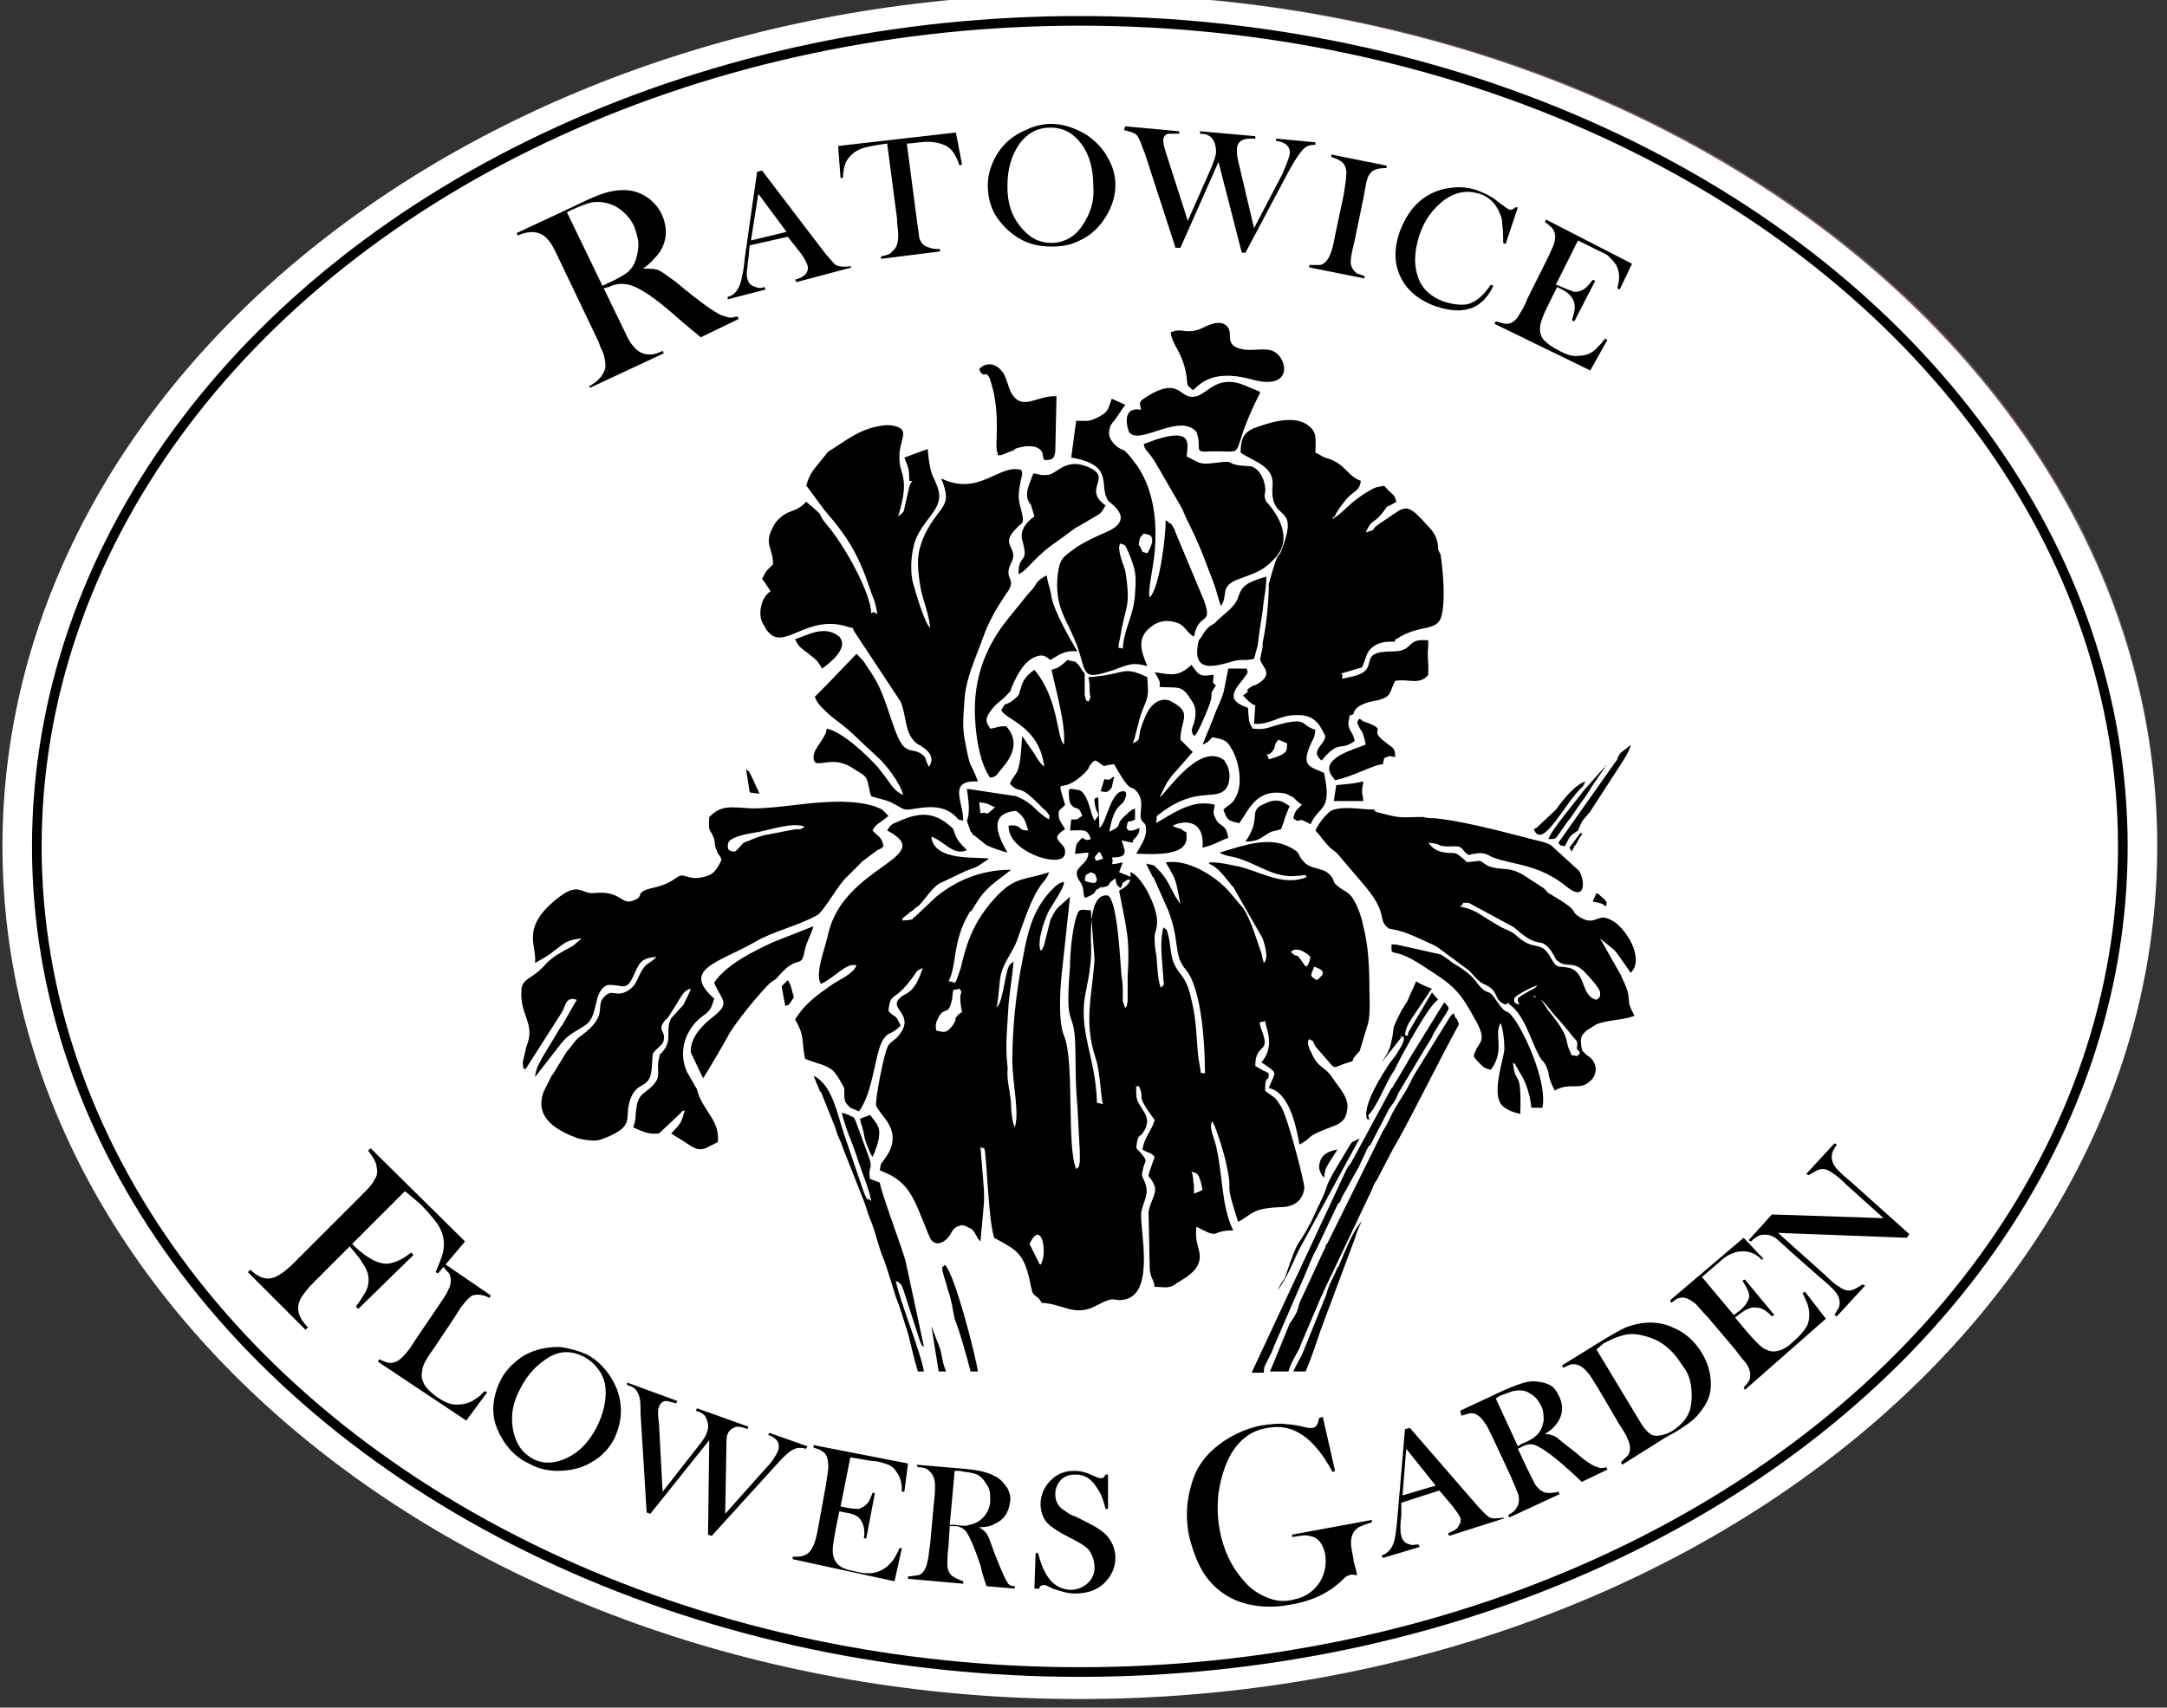 <svg xmlns="http://www.w3.org/2000/svg" xmlns:xlink="http://www.w3.org/1999/xlink" id="Warstwa_1" x="0px" y="0px" viewBox="0 0 176.6 139.2" style="enable-background:new 0 0 176.6 139.2;" xml:space="preserve"><rect x="0" y="0" width="176.6" height="139.2" fill="#333333" stroke="none"/> <style type="text/css"> .st0{fill-rule:evenodd;clip-rule:evenodd;fill:#765970;} .st1{fill-rule:evenodd;clip-rule:evenodd;fill:#FFFFFF;} .st2{fill:none;stroke:#000000;stroke-width:0.786;stroke-miterlimit:22.926;} .st3{fill-rule:evenodd;clip-rule:evenodd;} </style> <path class="st0" d="M88.4-0.5c48.3,0,87.4,31,87.4,69.2c0,38.2-39.1,69.2-87.4,69.2c-48.3,0-87.4-31-87.4-69.2 C1,30.5,40.1-0.5,88.4-0.5"></path> <path class="st1" d="M88-0.5c48.5,0,87.8,31.1,87.8,69.5s-39.3,69.5-87.8,69.5c-48.5,0-87.8-31.1-87.8-69.5S39.5-0.5,88-0.5"></path> <path d="M153.5,99.3l-3-2.7c-0.6-0.6-1-0.9-1.2-1c-0.4-0.3-0.8-0.4-1.2-0.2c-0.2,0.1-0.4,0.2-0.7,0.4l-0.2-0.1l2.3-2.5l0.2,0.1 c-0.2,0.3-0.4,0.6-0.4,0.8c-0.1,0.4,0.1,0.9,0.5,1.3c0.2,0.2,0.5,0.5,1,0.9l4.8,4.3l-0.2,0.3l-10.5-0.4l3.8,3.4c0.6,0.6,1,0.9,1.2,1 c0.4,0.3,0.8,0.4,1.2,0.2c0.2-0.1,0.4-0.2,0.7-0.4l0.2,0.1l-2.3,2.5l-0.2-0.1c0.2-0.4,0.4-0.6,0.4-0.8c0.1-0.4-0.1-0.9-0.5-1.3 c-0.2-0.2-0.5-0.5-1-0.9l-2.5-2.2c-0.5-0.5-0.9-0.8-1.1-1c-0.5-0.4-1-0.4-1.4-0.3c-0.2,0.1-0.4,0.2-0.7,0.5l-0.2-0.1l1.9-2.1 L153.5,99.3z M142.2,113.3l-0.1-0.2c0.3-0.3,0.5-0.6,0.5-0.7c0.1-0.4,0-0.9-0.4-1.4c-0.2-0.2-0.5-0.6-0.8-1l-2.2-2.6 c-0.5-0.5-0.8-0.9-1-1.1c-0.5-0.4-0.9-0.6-1.3-0.5c-0.2,0-0.4,0.2-0.7,0.4l-0.1-0.2l6-5.1l1.6,1.7l-0.1,0.1c-0.5-0.5-1-0.7-1.6-0.7 c-0.4,0-0.7,0.1-1.1,0.3c-0.2,0.1-0.5,0.3-0.8,0.6l-1.4,1.2l2.6,3.1l0.4-0.3c0.4-0.3,0.6-0.6,0.7-0.8c0.2-0.3,0.2-0.6,0-1 c-0.1-0.2-0.2-0.4-0.4-0.7l0.2-0.1l2.4,2.9l-0.2,0.1c-0.4-0.4-0.8-0.7-1.2-0.7c-0.4-0.1-0.9,0.1-1.4,0.5l-0.4,0.3l1,1.2 c0.7,0.8,1.2,1.3,1.5,1.4c0.4,0.2,0.7,0.2,1.1,0.1c0.3-0.1,0.7-0.3,1.1-0.7c0.6-0.5,1-1,1.2-1.4c0.2-0.5,0.2-1.1,0-1.7 c-0.1-0.2-0.2-0.5-0.4-0.9l0.2-0.1l1.7,2.2L142.2,113.3z M130.1,110l3.5,5.8c0.4,0.7,0.8,1.1,1.1,1.2c0.4,0.1,0.9,0,1.5-0.3 c0.8-0.5,1.3-1.1,1.5-1.7c0.2-0.7,0.2-1.4,0.1-2.1c-0.1-0.6-0.3-1.1-0.7-1.6c-0.8-1.3-1.8-2.1-3.1-2.4c-0.7-0.2-1.3-0.2-1.9,0 c-0.4,0.1-0.8,0.3-1.4,0.6L130.1,110z M132.2,119.4l-0.1-0.2c0.3-0.3,0.5-0.5,0.6-0.6c0.2-0.4,0.2-0.8-0.1-1.4 c-0.1-0.3-0.4-0.7-0.7-1.2l-1.7-2.9c-0.4-0.6-0.6-1-0.8-1.2c-0.4-0.5-0.8-0.7-1.2-0.7c-0.2,0-0.4,0.1-0.8,0.3l-0.1-0.2l3.4-2.1 c1-0.6,1.7-1,2.1-1.1c1.2-0.4,2.4-0.4,3.5,0.1c1,0.4,1.8,1.1,2.4,2.1c0.6,1,0.8,2,0.7,3c-0.1,0.8-0.5,1.4-1,2 c-0.4,0.5-1,0.9-1.8,1.4l-0.9,0.5L132.2,119.4z M123.7,117.9l0.3-0.2c0.5-0.2,0.9-0.4,1.1-0.6c0.4-0.3,0.6-0.7,0.7-1.3 c0-0.4,0-0.8-0.2-1.2c-0.2-0.4-0.5-0.8-0.9-1c-0.4-0.3-0.9-0.3-1.4-0.2c-0.3,0.1-0.6,0.2-1.1,0.4l-0.3,0.2L123.7,117.9z M119,115 l3.2-1.5c1.3-0.6,2.2-0.9,2.7-0.9c0.5,0,1,0.1,1.4,0.3c0.4,0.2,0.6,0.6,0.8,1c0.3,0.7,0.3,1.4-0.2,2.1c-0.2,0.3-0.5,0.6-1,0.9 c0.4,0,0.7,0.1,1,0.3c0.1,0.1,0.6,0.5,1.5,1.2c0.8,0.7,1.4,1.1,1.8,1.2c0.2,0.1,0.4,0.1,0.7,0l0.1,0.2l-2.1,1 c-0.2-0.2-0.6-0.6-1.3-1.2c-1.1-1-2-1.6-2.5-1.8c-0.3-0.1-0.6-0.1-1,0.1l-0.4,0.2l0.7,1.5c0.4,0.8,0.6,1.2,0.7,1.4 c0.3,0.4,0.6,0.7,1.1,0.7c0.2,0,0.4,0,0.8-0.1l0.1,0.2l-4.1,1.9l-0.1-0.2c0.4-0.2,0.6-0.4,0.7-0.6c0.2-0.3,0.3-0.8,0-1.4 c-0.1-0.3-0.3-0.7-0.5-1.2l-1.4-3c-0.3-0.6-0.5-1.1-0.7-1.3c-0.3-0.5-0.7-0.8-1.1-0.8c-0.2,0-0.4,0.1-0.8,0.2L119,115z M117,121.1 l-2.4-3l-0.3,3.8L117,121.1z M122.5,123.8l-4.4,1.4l-0.1-0.2c0.4-0.2,0.7-0.3,0.8-0.5c0.2-0.3,0.3-0.5,0.2-0.8 c-0.1-0.2-0.3-0.5-0.6-0.9l-1.1-1.3l-3.1,1l0,1c-0.1,0.8-0.1,1.4,0,1.7c0.1,0.4,0.3,0.6,0.7,0.7c0.2,0.1,0.4,0,0.7,0l0.1,0.2l-3,0.9 l-0.1-0.2c0.5-0.2,0.8-0.5,1-1.1c0.1-0.3,0.2-1,0.3-2.2l0.6-7l0.4-0.1l5.2,6c0.6,0.7,1.1,1.2,1.3,1.3c0.2,0.1,0.6,0.1,1.2,0 L122.5,123.8z M107.8,115.5l1,4.4l-0.2,0.1c-1.5-2.8-3.2-4-5.3-3.6c-1.3,0.2-2.2,0.9-2.9,2c-0.6,1-0.9,2.1-1.1,3.3 c-0.1,1-0.1,2,0.1,3c0.3,1.7,1,3.1,2,4.2c0.5,0.6,1.1,1,1.8,1.3c0.7,0.3,1.4,0.4,2.2,0.2c1-0.2,1.7-0.7,2.2-1.5 c0.4-0.7,0.5-1.4,0.4-2.2c-0.2-0.9-0.6-1.4-1.3-1.5c-0.3-0.1-0.8,0-1.4,0.1l0-0.2l6.5-1.2l0,0.2c-0.6,0.2-1,0.3-1.2,0.5 c-0.3,0.2-0.5,0.6-0.5,1.2c0,0.3,0.1,0.7,0.2,1.3c0,0.3,0.2,0.7,0.3,1.3c-0.3,0-0.5-0.1-0.6,0c-0.1,0-0.3,0.1-0.5,0.3 c-1.1,1.1-2.5,1.8-4.3,2.1c-1.5,0.3-2.9,0.2-4.1-0.2c-1.2-0.4-2.2-1.2-2.9-2.2c-0.6-0.9-1-2-1.3-3.2c-0.3-1.5-0.2-2.9,0.2-4.2 c0.4-1.5,1.3-2.6,2.6-3.5c0.9-0.6,2-1.1,3.1-1.3c0.7-0.1,1.4-0.2,2.1-0.1c0.3,0,0.9,0.1,1.7,0.3c0.2,0,0.3,0,0.4,0 c0.3-0.1,0.4-0.3,0.5-0.8L107.8,115.5z M84.3,129.5l0.1-2.9l0.2,0c0.5,2,1.3,2.9,2.6,3c0.6,0,1.1-0.2,1.5-0.6 c0.3-0.3,0.5-0.7,0.5-1.2c0-0.6-0.2-1.1-0.5-1.5c-0.3-0.3-0.8-0.6-1.6-1c-0.8-0.4-1.4-0.8-1.7-1.1c-0.4-0.4-0.6-1-0.6-1.6 c0-0.7,0.3-1.4,0.8-1.9c0.6-0.6,1.2-0.8,2-0.8c0.4,0,0.9,0.1,1.5,0.4c0.4,0.2,0.6,0.2,0.7,0.2c0.1,0,0.2-0.1,0.3-0.3l0.2,0l0,2.8 l-0.2,0c-0.2-0.8-0.4-1.3-0.7-1.7c-0.4-0.7-1-1.1-1.7-1.1c-0.5,0-0.9,0.1-1.2,0.4c-0.3,0.3-0.5,0.7-0.5,1.2c0,0.5,0.2,1,0.7,1.3 c0.3,0.2,0.5,0.4,0.9,0.5l1,0.5c0.8,0.4,1.4,0.8,1.7,1.2c0.4,0.5,0.6,1.1,0.6,1.7c0,0.6-0.2,1.2-0.6,1.7c-0.6,0.8-1.5,1.2-2.7,1.2 c-0.6,0-1.2-0.2-1.8-0.4c-0.4-0.2-0.6-0.3-0.7-0.3c-0.2,0-0.4,0.1-0.4,0.3L84.3,129.5z M77.4,124.3l0.4,0c0.6,0.1,1,0.1,1.2,0 c0.5-0.1,0.9-0.3,1.3-0.8c0.2-0.3,0.4-0.7,0.4-1.2c0-0.5,0-0.9-0.3-1.3c-0.3-0.5-0.6-0.8-1.1-0.9c-0.3-0.1-0.7-0.1-1.1-0.2l-0.4,0 L77.4,124.3z M74.7,119.4l3.5,0.3c1.4,0.1,2.3,0.3,2.8,0.6c0.5,0.2,0.8,0.6,1.1,1c0.2,0.4,0.3,0.8,0.2,1.2c-0.1,0.8-0.5,1.4-1.2,1.7 c-0.3,0.2-0.8,0.3-1.3,0.3c0.3,0.2,0.6,0.4,0.7,0.7c0.1,0.1,0.3,0.8,0.7,1.8c0.4,1,0.7,1.7,0.9,2c0.1,0.2,0.3,0.3,0.6,0.3l0,0.2 l-2.3-0.2c-0.1-0.3-0.3-0.8-0.5-1.7c-0.5-1.5-0.9-2.4-1.2-2.8c-0.2-0.2-0.5-0.4-0.9-0.4l-0.4,0l-0.1,1.6c-0.1,0.8-0.1,1.4-0.1,1.5 c0,0.5,0.2,0.9,0.6,1.1c0.2,0.1,0.4,0.2,0.7,0.3l0,0.2l-4.5-0.4l0-0.2c0.4,0,0.7-0.1,0.9-0.1c0.4-0.2,0.6-0.6,0.7-1.2 c0.1-0.3,0.1-0.8,0.2-1.3l0.3-3.3c0.1-0.7,0.1-1.2,0.1-1.5c0-0.6-0.2-1-0.6-1.3c-0.1-0.1-0.4-0.2-0.8-0.2L74.7,119.4z M64.6,127.1 l0-0.2c0.4,0,0.7,0,0.9-0.1c0.4-0.1,0.7-0.5,0.9-1.1c0.1-0.3,0.2-0.7,0.3-1.3l0.6-3.3c0.1-0.7,0.2-1.2,0.2-1.5 c0-0.6-0.1-1.1-0.5-1.3c-0.1-0.1-0.4-0.2-0.7-0.3l0-0.2l7.7,1.5l-0.3,2.3l-0.2,0c0-0.7-0.1-1.2-0.5-1.7c-0.2-0.3-0.5-0.5-0.9-0.6 c-0.3-0.1-0.6-0.2-1-0.2l-1.8-0.3l-0.8,4l0.5,0.1c0.5,0.1,0.8,0.1,1,0.1c0.3-0.1,0.6-0.3,0.8-0.6c0.1-0.2,0.2-0.4,0.3-0.7l0.2,0 l-0.7,3.7l-0.2,0c0.1-0.6,0-1.1-0.2-1.4c-0.2-0.4-0.6-0.6-1.3-0.7l-0.5-0.1l-0.3,1.5c-0.2,1-0.3,1.7-0.2,2.1 c0.1,0.4,0.3,0.7,0.6,0.9c0.3,0.2,0.7,0.3,1.2,0.4c0.8,0.2,1.4,0.2,1.9,0c0.5-0.2,0.9-0.5,1.3-1.1c0.1-0.2,0.3-0.5,0.4-0.8l0.2,0 l-0.6,2.7L64.6,127.1z M51.1,112.7l4.1,1.5l-0.1,0.2c-0.4-0.1-0.7-0.2-0.8-0.2c-0.3,0-0.5,0.2-0.6,0.5c-0.1,0.2-0.1,0.6,0,1.3 l0.3,5.6l2.9-3.7c0.4-0.5,0.6-0.8,0.7-1.1c0.2-0.5,0.1-0.9-0.1-1.3c-0.1-0.2-0.4-0.4-0.8-0.5l0.1-0.2l4.2,1.5l-0.1,0.2 c-0.4-0.2-0.8-0.2-0.9-0.2c-0.3,0.1-0.6,0.3-0.7,0.6c-0.1,0.2-0.1,0.5-0.1,0.9l-0.1,5.6l3.3-3.7c0.5-0.5,0.8-1,1-1.4 c0.2-0.6,0-1-0.7-1.3c0,0,0,0-0.1,0l0.1-0.2l3.1,1.1l-0.1,0.2c-0.4-0.1-0.7-0.1-0.9,0c-0.4,0.1-1,0.7-1.8,1.6l-5,5.5l-0.3-0.1 l0.1-7.7l-4.8,6l-0.3-0.1l-0.5-8.1c0-0.2,0-0.4,0-0.5c0-0.6-0.1-1-0.3-1.3c-0.1-0.2-0.4-0.4-0.8-0.5L51.1,112.7z M47.6,110.6 c-1-0.5-1.9-0.5-2.8,0c-1,0.6-1.8,1.4-2.4,2.6c-0.6,1.1-0.8,2.2-0.6,3.3c0.2,1.1,0.7,1.9,1.6,2.4c0.9,0.5,1.9,0.4,2.9-0.1 c1-0.5,1.7-1.3,2.3-2.4c0.6-1.2,0.9-2.4,0.7-3.6C49.1,111.9,48.5,111.1,47.6,110.6z M47.8,110.4c0.8,0.4,1.5,1.1,2,1.9 c0.5,0.8,0.8,1.7,0.8,2.7c0,0.8-0.2,1.5-0.5,2.2c-0.4,0.8-1,1.5-1.9,2c-0.8,0.5-1.8,0.7-2.8,0.7c-0.8,0-1.6-0.2-2.3-0.6 c-0.9-0.4-1.6-1.1-2.1-1.9c-0.5-0.8-0.8-1.6-0.8-2.5c0-0.8,0.2-1.6,0.6-2.4c0.4-0.8,1.1-1.5,1.9-2c0.9-0.5,1.8-0.7,2.9-0.7 C46.4,109.9,47.1,110.1,47.8,110.4z M30.8,111l0.1-0.2c0.4,0.2,0.7,0.3,0.9,0.3c0.4,0,0.8-0.2,1.2-0.7c0.2-0.2,0.5-0.6,0.8-1.1 l1.9-2.8c0.4-0.6,0.7-1,0.8-1.3c0.3-0.5,0.3-1,0.1-1.4c-0.1-0.1-0.3-0.3-0.5-0.6l0.1-0.2l3.8,2.6l-0.1,0.2c-0.6-0.3-1-0.3-1.4-0.2 c-0.2,0.1-0.5,0.4-0.8,0.8c-0.1,0.1-0.3,0.4-0.6,0.9l-1.8,2.7c-0.6,0.8-0.9,1.4-0.9,1.8c-0.1,0.4,0,0.7,0.2,1.1 c0.2,0.3,0.5,0.6,0.9,0.9c0.7,0.5,1.2,0.7,1.7,0.7c0.5,0,1.1-0.1,1.6-0.5c0.2-0.1,0.4-0.3,0.7-0.6l0.2,0.1l-1.7,2.3L30.8,111z M28.5,101.6l-2.9,2.9c-0.5,0.5-0.8,0.9-1,1.2c-0.5,0.8-0.4,1.6,0.5,2.5l-0.2,0.2l-4.7-4.7l0.2-0.2c0.6,0.6,1.2,0.8,1.7,0.7 c0.5-0.1,1.1-0.5,1.9-1.3l5.4-5.4c0.5-0.5,0.9-0.9,1.1-1.3c0.2-0.3,0.3-0.6,0.2-1c0-0.4-0.3-0.9-0.7-1.4l0.2-0.2l7.7,7.6l-2.2,2.6 l-0.2-0.1c0.3-0.7,0.5-1.2,0.6-1.6c0.2-0.9,0-1.7-0.5-2.4c-0.3-0.4-0.7-0.9-1.4-1.6L33,97.1l-4.3,4.3l0.3,0.3c1,0.9,1.9,1.4,2.7,1.3 c0.6-0.1,1.2-0.4,1.8-0.9l0.2,0.2l-4.5,4.4l-0.2-0.2c0.4-0.5,0.6-0.9,0.8-1.2c0.4-0.8,0.3-1.6-0.3-2.4 C29.3,102.5,28.9,102.1,28.5,101.6z"></path> <path d="M49.1,23.3l0.4-0.2c0.7-0.3,1.2-0.6,1.5-0.8c0.6-0.4,0.9-1.1,1-2c0.1-0.6-0.1-1.2-0.3-1.8c-0.3-0.7-0.8-1.2-1.4-1.6 c-0.7-0.4-1.4-0.5-2.1-0.4c-0.4,0.1-0.9,0.3-1.6,0.6l-0.4,0.2L49.1,23.3z M49.2,23.5l1.6,3.3c0.3,0.6,0.5,1.1,0.8,1.4 c0.4,0.5,0.8,0.7,1.4,0.7c0.3,0,0.6-0.1,1-0.3l0.1,0.2l-6,2.8L48,31.5c0.7-0.4,1.1-0.8,1.3-1.4c0.1-0.3,0-0.8-0.1-1.2 c-0.1-0.3-0.3-0.6-0.4-1l-3.3-6.9c-0.3-0.6-0.5-1.1-0.8-1.4c-0.5-0.7-1.4-0.9-2.5-0.4l-0.1-0.2l4.5-2.1c1-0.5,1.7-0.8,2.2-1 c1.3-0.5,2.4-0.5,3.2-0.2c0.8,0.3,1.5,0.9,1.9,1.7c0.5,1.1,0.5,2.1-0.1,3.1c-0.3,0.4-0.7,0.9-1.4,1.4c0.5,0,0.9,0,1.2,0.1 c0.3,0.1,0.8,0.5,1.5,1c1.9,1.6,3.2,2.5,3.7,2.7c0.3,0.1,0.6,0.2,0.8,0.2c0.1,0,0.3-0.1,0.5-0.1l0.1,0.2l-3.1,1.5 c-0.3-0.3-1-0.8-2-1.7c-1.7-1.5-3-2.4-3.9-2.6c-0.5-0.1-1-0.1-1.6,0.2L49.2,23.5z"></path> <path d="M64.1,18.9l-2.3-3.1l-0.6,3.8L64.1,18.9z M69.4,21.8L64.9,23l-0.1-0.2c0.4-0.1,0.7-0.3,0.8-0.4c0.2-0.2,0.3-0.5,0.2-0.8 c-0.1-0.2-0.2-0.5-0.5-0.9l-1.1-1.4L61.1,20L61,21c-0.1,0.8-0.2,1.4-0.1,1.7c0.1,0.4,0.3,0.6,0.7,0.7c0.2,0.1,0.4,0.1,0.7,0l0.1,0.2 l-3.1,0.8l0-0.2c0.5-0.1,0.8-0.5,1-1c0.1-0.3,0.3-1,0.4-2.2l1-7l0.4-0.1l4.8,6.3c0.6,0.8,1,1.2,1.2,1.4c0.2,0.1,0.6,0.2,1.2,0.1 L69.4,21.8z"></path> <path d="M77.9,10.8l0.5,2.6l-0.2,0.1c-0.3-0.9-0.7-1.5-1.3-1.7c-0.5-0.2-1.1-0.3-1.9-0.2c-0.2,0-0.6,0.1-1.1,0.1l0.8,6.1 c0.1,0.8,0.2,1.3,0.2,1.5c0.1,0.5,0.4,0.8,0.9,0.9c0.2,0.1,0.5,0.1,0.8,0.1l0,0.2l-4.8,0.6l0-0.2c0.5-0.1,0.8-0.2,0.9-0.4 c0.4-0.3,0.5-0.7,0.5-1.4c0-0.3-0.1-0.8-0.1-1.3l-0.8-6.1c-0.7,0.1-1.3,0.2-1.7,0.3c-0.9,0.2-1.4,0.7-1.7,1.3 c-0.1,0.3-0.2,0.7-0.2,1.2l-0.2,0l-0.2-2.6L77.9,10.8z"></path> <path d="M85.6,10.4c-1.1,0-1.9,0.5-2.5,1.3c-0.7,1-1,2.1-1,3.5c0,1.3,0.3,2.3,1,3.2c0.7,0.9,1.5,1.4,2.6,1.4c1,0,1.9-0.5,2.5-1.4 c0.6-0.9,1-1.9,0.9-3.2c0-1.4-0.3-2.6-1-3.5C87.5,10.9,86.7,10.4,85.6,10.4 M85.7,10.1c0.9,0,1.8,0.3,2.7,0.8c0.8,0.5,1.5,1.2,1.9,2 c0.4,0.7,0.6,1.4,0.6,2.2c0,0.9-0.3,1.8-0.8,2.6c-0.5,0.8-1.2,1.5-2.1,1.9c-0.8,0.4-1.5,0.5-2.3,0.5c-1,0-1.9-0.2-2.7-0.7 c-0.8-0.5-1.4-1.1-1.9-1.9c-0.4-0.7-0.6-1.5-0.6-2.4c0-0.9,0.3-1.8,0.8-2.6c0.5-0.8,1.3-1.5,2.3-1.9C84.2,10.3,84.9,10.1,85.7,10.1z "></path> <path d="M91.7,10.3l4.4,0.4l0,0.2c-0.4,0-0.7,0-0.9,0c-0.3,0.1-0.4,0.3-0.4,0.6c0,0.2,0.1,0.6,0.3,1.2l1.7,5.3l1.9-4.3 c0.2-0.5,0.4-1,0.4-1.3c0-0.5-0.1-0.9-0.4-1.2c-0.2-0.2-0.5-0.3-0.9-0.3l0-0.2l4.5,0.4l0,0.2c-0.5,0-0.8,0-1,0.1 c-0.3,0.1-0.5,0.4-0.5,0.8c0,0.2,0,0.5,0.1,0.9l1.3,5.5l2.3-4.4c0.3-0.7,0.5-1.2,0.6-1.6c0.1-0.6-0.3-1-1-1.1c0,0,0,0-0.1,0l0-0.2 l3.2,0.3l0,0.2c-0.4,0-0.7,0.1-0.8,0.2c-0.3,0.2-0.8,0.9-1.4,2l-3.5,6.6l-0.3,0l-1.9-7.4l-3.1,7l-0.4,0l-2.5-7.7 c-0.1-0.2-0.1-0.3-0.2-0.5c-0.2-0.6-0.4-1-0.6-1.1c-0.2-0.1-0.5-0.2-0.9-0.3L91.7,10.3z"></path> <path d="M111.2,22.5l0,0.2l-4.5-0.9l0-0.2c0.4,0,0.7,0,0.9,0c0.4-0.1,0.7-0.5,0.9-1.1c0.1-0.3,0.2-0.7,0.3-1.3l0.7-3.3 c0.1-0.7,0.2-1.2,0.2-1.5c0.1-0.6-0.1-1.1-0.5-1.3c-0.1-0.1-0.4-0.2-0.7-0.3l0-0.2l4.5,0.9l0,0.2c-0.6,0-1.1,0.1-1.3,0.4 c-0.2,0.2-0.3,0.5-0.4,1c0,0.1-0.1,0.5-0.2,1.1l-0.7,3.4c-0.2,0.8-0.3,1.3-0.3,1.5c-0.1,0.5,0.1,0.9,0.5,1.2 C110.6,22.3,110.9,22.4,111.2,22.5"></path> <path d="M123.7,16.9l-1,3l-0.2-0.1c0-0.2,0-0.3,0-0.4c0-0.7-0.1-1.2-0.1-1.5c-0.3-1.1-0.9-1.8-1.8-2.1c-1-0.3-1.9-0.2-2.9,0.5 c-0.9,0.7-1.6,1.6-2,2.8c-0.4,1.2-0.5,2.3-0.2,3.3c0.3,1.1,1.1,1.8,2.2,2.2c0.7,0.2,1.3,0.3,1.9,0.2c0.7-0.2,1.3-0.7,1.9-1.6 l0.2,0.1c-0.9,1.9-2.4,2.4-4.6,1.7c-1.5-0.5-2.5-1.4-3-2.5c-0.5-1.1-0.5-2.3,0-3.7c0.4-1,0.9-1.8,1.6-2.4c0.7-0.6,1.6-1,2.6-1.1 c0.8-0.1,1.6,0,2.3,0.3c0.5,0.2,0.9,0.4,1.3,0.7c0.1,0.1,0.4,0.3,0.8,0.6c0.1,0.1,0.2,0.1,0.3,0.2c0.1,0,0.3,0,0.5-0.2L123.7,16.9z"></path> <path d="M121.8,26.4l0.1-0.2c0.4,0.1,0.7,0.2,0.9,0.2c0.4,0,0.8-0.3,1.1-0.9c0.2-0.3,0.4-0.7,0.6-1.2l1.5-3c0.3-0.6,0.5-1.1,0.6-1.3 c0.2-0.6,0.2-1-0.1-1.4c-0.1-0.1-0.3-0.3-0.6-0.5l0.1-0.2l7,3.6l-1,2.1l-0.2-0.1c0.2-0.7,0.2-1.2,0-1.7c-0.1-0.3-0.4-0.6-0.7-0.9 c-0.2-0.2-0.5-0.3-0.9-0.5l-1.6-0.8l-1.8,3.6l0.5,0.2c0.4,0.2,0.8,0.3,1,0.4c0.3,0,0.7-0.1,1-0.4c0.1-0.1,0.3-0.3,0.5-0.6l0.2,0.1 l-1.7,3.3l-0.2-0.1c0.2-0.6,0.3-1,0.2-1.4c-0.1-0.4-0.4-0.8-1-1.1l-0.4-0.2l-0.7,1.4c-0.5,1-0.7,1.6-0.7,2c0,0.4,0.1,0.7,0.4,1 c0.2,0.2,0.6,0.5,1,0.7c0.7,0.4,1.3,0.6,1.8,0.5c0.5,0,1.1-0.2,1.5-0.7c0.2-0.2,0.4-0.4,0.6-0.7l0.2,0.1l-1.4,2.5L121.8,26.4z"></path> <ellipse class="st2" cx="88" cy="69" rx="85" ry="67.3"></ellipse> <path class="st3" d="M103.5,111.8h1.5c0.2-0.7,0.6-1.3,0.9-1.9c0.1-0.2,0.1-0.3,0.2-0.5l1.4-3.3c0.1-0.3,0.3-0.6,0.4-0.9l3.8-8 c0.2-0.4,0.2-0.6,0.5-1l1.3-2.5c1.1-1.8,4-7.7,5.4-10.2c-0.3-0.9-0.2-0.1-0.4-0.9c-0.3,0.2-0.1,0-0.4,0.4l-2.9,4.7 c-0.9,1.9-1.2,1.9-2,3.6c-0.3,0.6-0.2,0.4-0.5,0.9l-4.5,9.1c0,0,0,0.1-0.1,0.1c-0.1,0.2-0.1,0.4-0.2,0.5l-1.9,4.1 c-0.2,0.4-0.2,0.8-0.4,1.1c-0.2,0.4-0.3,0.5-0.5,0.8L103.5,111.8z"></path> <path class="st3" d="M74.8,111.8h0.5c-0.3-1.7-1.9-5.5-2.3-7.4c0.4,0.3,0.4,0,0.8,1.3l1.2,3.7c0.3,0.6,0,0.1,0.3,0.4l-1.5-7 c-0.4-1.4-2-5.6-2.1-6.4l-0.8-0.3c-0.2-1.1,0.3-0.7-0.1-1.8l-1.1-3c-0.4-0.6,0.1,0-0.5-0.4l-0.6-0.2c0.3,1.3,0.8,2.3,1.2,3.5 c0.5,1.6,1,2.6,1.2,3.7c-0.5-0.4-0.2,0.2-0.6-0.7l-1.6-4.7c-0.6-1.8-1-4.1-2.5-4.8l0.5,1.2c0,0,0,0.1,0.1,0.1l1.2,3 c0.2,0.8,0.4,0.9,0.6,1.6l1.7,4.3c0.2,0.5,0.4,1.3,0.6,1.7c0.4,1,0.6,2.1,1,3c0.2,0.5,0.4,1.2,0.5,1.5l0.5,1.6c0.4,1,0.7,2.1,1,3 C74.2,109.5,74.5,110.8,74.8,111.8"></path> <path class="st3" d="M111.4,92.4l-1.3,2.4c-0.4,0.5-0.1,0.1-0.4,0.6l-7.7,16.5h1c0-0.2,0-0.4,0.1-0.6l0.5-1c0.1-0.2,0.1-0.2,0.2-0.5 l2.6-6c0.3-0.7,0.5-1.3,0.9-2l1.7-3.6c0,0,0-0.1,0.1-0.1c0,0,0-0.1,0.1-0.1c0.1-0.3,0.3-0.7,0.5-1l0.7-1.3c0.1-0.1,0.2-0.4,0.3-0.5 l0.7-1.5c0.3-0.6,0.1-0.1,0.3-0.4l1.5-2.9c0.2-0.3,0.4-0.5,0.6-0.9c0.2-0.5,0.1-0.3,0.4-0.8l2.1-3.5c0.2-0.3,0.4-0.6,0.5-0.9 c1.4-2.4,1.5-1.9,0.9-2.6l-2.9,4.7c0,0-0.1,0.2-0.1,0.2l-1.2,2c0,0,0,0.1-0.1,0.1L111.4,92.4z"></path> <path class="st3" d="M105.4,111.8h1c0.5-1.2,0.8-2.1,1.2-3.3l2.8-7.5c0.2-0.6,0.3-0.9,0.6-1.5l-0.3,0.4c-0.6,0.8-1.2,2.4-1.6,3.3 c0,0,0,0.1-0.1,0.1c-0.1,0.3-0.2,0.5-0.3,0.7c-0.2,0.4-0.5,1-0.6,1.5l-1.9,4.7C106,110.7,105.6,111.3,105.4,111.8"></path> <path class="st3" d="M112.6,86.6l1.5-1.9c0.5-0.5-0.5,0,0.4-0.2c0-0.8,0.5-1.4,0.9-2l1.2-1.8c0,0,0.1-0.1,0.1-0.1 c-0.3-0.1-1-0.4-1.3-0.6c-0.2,0.5-0.5,1.1-0.7,1.6l-0.5,0.8c-1,2-0.4,0.9-0.9,2.9c-0.1,0.3-0.1,0.2-0.2,0.5L112.6,86.6 C112.6,86.5,112.6,86.5,112.6,86.6"></path> <path class="st3" d="M114.4,84.4c0.1,0.6-0.3,1-0.7,1.7l-0.4,0.5c-0.6,0.9-2.3,3.5-1.9,4.6l0.2,0.1l-0.1-0.4 c0.7-0.6,1.5-2.8,2.1-3.6c0.4-0.6-0.1,0.2,0.1-0.2l0.1-0.2c0.4-0.8,2.7-5.1,3.4-5.4l-0.5-0.6l-1.9,3.2 C114.6,84.6,115,84.4,114.4,84.4"></path> <path class="st3" d="M79.1,111.8h0.6c-0.2-1.3-1.9-8-2.7-8.7c-0.3,0.4-0.2-0.1-0.2,0.5l0.5,1.7c0.3,0.9,0.3,1.3,0.5,2.2 C78.3,108.8,78.7,110.3,79.1,111.8"></path> <path class="st3" d="M104.1,105.2c0.7-0.9,1.2-2.1,1.7-3.2l5-9.2l-0.6,0.3c0,0-0.1,0.1-0.1,0.1l-1.2,2c-1,1.7-0.6,1.3-1.2,2.6 c-0.1,0.1-0.1,0.3-0.2,0.4l-0.6,1.3c-1.4,2.7-0.9,0.9-2.2,4.7C104.4,104.6,104.3,104.8,104.1,105.2"></path> <path class="st3" d="M131.8,61.9l-4.8,6.8c0.3,0.4,0.1,0.1,0.5,0.3c0.5-0.8,0.2-0.7,1.1-1.3c0.4-1,0.4-0.8,0.8-1.3 c0,0,0-0.1,0.1-0.1l2.4-3.7c0.3-0.5,0.9-1.3,1-1.9C132.3,61.3,132,61.2,131.8,61.9"></path> <path class="st3" d="M125,67.6c0.7,1.8,2.6-2.3,4-3.5l0.2-0.4c-0.9,0.3-1.9,1.6-2.4,2.3l-1.6,1.5C125.1,67.5,125,67.6,125,67.6"></path> <path class="st3" d="M70.1,91.2c0.1,0.7,0.1,0.3,0.2,0.8c0.1,0.3,0.1,0.5,0.2,0.9c0.2,0.6,0.4,1.1,0.6,1.4c0.2-0.4,0.2-0.4,0.3-0.8 c0.4-1.4,0.4-1.5-0.5-2.6L70.1,91.2z"></path> <path class="st3" d="M129.1,64.4c-0.5,0.7-2.8,3.4-2.9,4c0.7,0,0.5,0,0.9-0.5l0.7-1c0,0,0.1-0.1,0.1-0.1l0.9-1.3 c0.2-0.3,0.3-0.4,0.5-0.7c0.2-0.3,0.3-0.5,0.5-0.8l1.1-1.6c0,0-0.1,0-0.1,0.1c0,0.1-0.1,0.1-0.1,0.1L129.1,64.4z"></path> <path class="st3" d="M63.7,80.4c0.1,0.6,0.2,1.1,0.3,1.6l0.3-0.1l0.4-0.6c-0.2-0.6-0.2-1-0.5-1.4C64,80.1,64,80.1,63.7,80.4"></path> <path class="st3" d="M107.9,96l0.1-0.6c0.1-0.3,0.2-0.4,0.3-0.6l0.7-1.1c-0.5,0.1-1.5,0.3-1.5,1.5C107.6,95.7,107.8,95.9,107.9,96"></path> <path class="st3" d="M76.5,111.8h0.6c-0.3-0.7-0.3-1.2-0.5-1.9l-0.7-1.8L76.5,111.8z"></path> <path class="st3" d="M61.1,64.6l0.8,0.1l-0.6-1.3c-0.4-0.8-0.2-0.4-0.5-0.7L61.1,64.6z"></path> <path class="st3" d="M128.1,69.4c0.1-0.2,0.1-0.2,0.2-0.4c0,0,0-0.1,0.1-0.1c0.7-1.4,0.7-0.8,0.4-1l-0.9,1.2 C128,69.3,128,69.3,128.1,69.4"></path> <path class="st3" d="M69.3,90.3l0.7,0.3c1.2-1.6,1.3-4.9,2-5.9c0.3-0.4,0.4-0.4,0.6-0.5c0.4-0.2,0.6-0.4,0.8-0.6 c-0.5-1.1-0.4-0.5-1-1.2c0.2-1.7,0.4-0.5,2.1-2.9c0.3-0.4,0.1-0.3,0.7-0.6c-0.7,2.2-1.4,2-1.8,2.4c-1.1,0.9,1.1,1.3,0,2.9 c-0.4,0.6-0.7,0.6-1,1c-0.4,0.7-1.1,4.6-1,4.9c0.2,0.8,2.5,2.1,0.6,4.5c-0.3,0.4-0.2,0.3-0.3,0.8c0.3,0.1,0.4,0.2,0.7,0.3 c1.2,0.6,1.8,1.4,2.4,2.8l0.9,2.2c0.4,1.1,1.3,0.6,1.7,0c0.2-0.3,0.3-0.7,0.9-0.8c0.6-0.1-0.5,0,0.3,0l0.6,0.3 c0.4,0.4,0.3,0.6,0.7,1c0.4-4.5,0.4-2.7,0-7.7c0.4,0.3,0.3-0.5,0.5,1.8c0.1,1.5,0.3,4.7,0.6,5.5c0.1,0.4-0.1,0,0.2,0.2 c1.6,0.9,2.3,1.1,2.8,3.8c0.2,0.8,0.1,0.6,0.6,1c0,0,0.1,0.1,0.1,0.1l0.2,0.3c1.8,0.1,2.7,1.2,4.5,0.2c1.7-0.9,1.2-0.2,2.4-0.5 c2.3-0.7,1.1-5.6,1.2-7c0.1-0.8,0.6-1.4,0.4-2.2c-0.2-0.9-0.5-0.5-0.2-1.6c0.1-0.5,0.5-0.4-0.6-1.5c0.1-1.2,0.3-0.9,0.5-1.2 c1.1-1.5-0.5-2-0.5-3.2c0-1.5-0.1-0.3,0.2-0.7c0.6,1.3-0.4,0.5,1.3,2.8c-0.3,1-0.8,1.3-1,2.4c0.6,0.4,0.5,0.1,1,0.6 c-0.8,2.3-0.5,1.1,0,2.4c0.2,0.6-0.4,1.3-0.5,2.1l0.1,4.7c0.1,0.8,0.3,0.7,0.4,1.4c0.8,0,1.2,0.2,1.8-0.3c1-0.6,2.2-1.3,1.8-2.7 c-0.1-0.5-0.3-0.8-0.2-1.9c2.1,1.1,1,0.3,3,0.3c-1-2.1-0.8-4.3-1.4-6.9c-0.2-0.8-0.6-1.5-0.3-2c0.4,0.7,1.1,3.1,1.2,3.8 c0.5,2.3-0.3,0.7,0.9,4.4c1.2-0.6,1-1.1,3.5-1.2c1,0,1.8-0.5,1.9-1.6c0-0.4-1.3-5.6-1.9-6.6c-0.2-0.3-0.3-0.5-0.5-0.7l-0.7-0.5 c0,0-0.1-0.1-0.1-0.1c0-1.5,0.3-0.5,0.3-1.4c-0.4-0.2-0.1-0.1-0.4-0.2l-0.7-0.4c0-1.9,1.2-1,0.6-2.7c-0.5-1.3-0.1-0.7,0.2-1 c0,0.5,0.9,2-0.3,3.4c1.5,1,1.1,0.7,0.6,2.1c1.6,0.3,2.2,2.9,2.5,4.6c1.3-0.7,0.2-0.5,2.5-1.4c0.9-0.3,1.3-0.6,1.4-1.5 c0.1-0.7-0.3-1.3-0.9-2.1c-0.3-0.4-0.5-0.8-0.9-1.1c-0.6-0.5-0.7-0.5-1.1-1.3c0-0.1-0.2-0.4-0.2-0.4c0,0-0.1-0.4-0.1-0.4 c0-0.4,0-0.2,0.1-0.4c0.6,0.4,0.1-0.1,0.5,0.6l1.3,1.5c0,0,0.1,0.1,0.1,0.1l0.2,0.1c2.6-1,0.6,0.1,2-1.3l0.7-2.3 c0.2-0.9,0.1-2.1,0.1-2.8c0-1.8-0.1-3.6-0.5-5.1c-0.1-0.6-0.4-1.5-0.7-2c-0.4-0.8-0.8-0.8-1.3-1.2c-0.5-0.4-0.3-0.3-0.5-0.7 c-0.6-1-1.6-0.6-2.3-1.3c-0.7-0.7-0.1-0.7-1.3-1.3c-1.7-0.8-3.6-0.1-5.6,0.5c0.4,0.3,1.1,0.3,1.6,0.5c1.6,0.5,2.9,1.6,4.7,1.4 c1.3-0.1,0.5-0.1,0.8,0.1c-2,0.8-3.8-0.5-5.7-0.9c-0.6-0.1-1.3-0.3-2-0.3c-0.5,0,0-0.1-0.3,0.1c0.8,0.3,1.3,1.1,1.9,1.8 c0,0,0.1,0.1,0.1,0.1l2.4,4.2c0.2,0.6,0.5,1.6,0.1,2c-0.1-0.3-0.2-0.8-0.2-0.8c-0.4-1.1-0.8-2.6-1.5-3.7c0,0-0.1-0.1-0.1-0.1 l-1.1-1.3c-1.1-1.2-3.3-2.6-5.1-2.3c0.9,1.5,0.8,1.4,1.2,3.4l-0.4-0.6c-0.5-0.9-0.7-1.5-1.4-2.2c-0.5-0.5-0.2-0.3-1-0.5l0.5,1 c0,0,0,0.1,0.1,0.1l1.2,2.7c1,2.6,0.4,3.6,1.4,4.8c1.4,1.6,1.6,6.6,1.6,8.5c-0.5-0.1-0.3,0.1-0.4-0.5c-0.4-1.9-0.1-3.2-0.8-5.9 c-0.4-1.6-0.9-1.6-1.3-2.5c-0.3-0.6-0.3-1.6-0.5-2.4c-0.2-0.6,0-0.3-0.4-0.6c-0.3,1.3-0.1,2.5,0,4c0,0.7,0.2,0.6-0.2,0.9 c-0.3-0.6-0.3-2.6-0.4-2.8c-0.3-2,0.1-1.5,0.1-2.6c0-1.2-1.3-3.8-2.2-4c0.2,0.8-0.3,1.2-0.9,1.5c0.6,3.1,0.9,3.9,0.7,7 c0,0.4,0,0.8,0,1.3c0,0.2,0,0.6,0,0.7c-0.1,0.7-0.1,0.3-0.2,0.6l-0.2-0.6c0-0.1,0-0.6,0-0.7c0-0.4,0-0.9-0.1-1.3 c-0.1-1-0.3-6.1-1.1-6.6c-1.4-0.2-1.4,2.4-1.4,3.6c0.1,1.6-0.1,2.7-0.4,4.2c-0.7,3.2,0.8,5.3,0.9,9.1L89.9,90 c-0.2-0.3-0.2-2.5-0.6-3.7c-1-3-0.3-5.1-0.1-8.1l-0.3-4c-0.7,0-0.9-0.2-1.1,0.3c-0.4,1-0.6,3.2-0.6,4.3c-0.4,5,0.2,3.4,0.4,5.8 c0.1,1.9,0,3.4,0.2,5.5l0.2,3.8c0,0,0,0.7,0,0.8c-0.1,0.6-0.1,0.4-0.3,0.6c-0.8-1.9-0.1-8.8-1-10.9c-0.5-1.2-0.3-4.2-0.1-5.7 l0.6-5.6l-1,0.9c-0.3,0.4-0.1,0.1-0.4,0.6c0,0.1-0.2,0.3-0.2,0.4l-0.5,2c-0.2,0.5-0.1,0.3-0.3,0.5c-0.3-0.8,0.3-2.4,0.6-3.1 c0.3-0.6,1.4-2.1,1.3-2.5c-0.6,0-1.6,1.3-1.9,1.8c-0.9,1.4-1.2,3.1-1.5,4.7c-0.5,2.5-0.8,5.5-0.8,8c0,1.9,0.6,4.3,0.2,5.5 c-0.2-0.4-0.3-1.3-0.3-1.7c0-0.9-0.3-1.8-0.3-2.7c0-0.9,0.1,0.4,0-0.6c-0.2-1.7,0-3.3,0.1-5.1c0.1-1.1,0.3-2.2,0.4-3.4 c-0.3,0.2-0.2,0.1-0.4,0.4c-0.3,0.6-0.5,3.1-1,3.3c0.2-0.5,0.2-2.1,0.4-2.8c0.3-1,1-1.8,1.3-2.7l0.5-1.4c1.3-3.6,1.7-3,2.1-4.1 c-2.1,0.7-2.8,0.3-4.5,2.2c-1.6,1.8-2.2,3.4-2.7,5.6C77.7,80.6,78,80,77.3,80c0.7-1.3,0.3-3.3,1.7-5.6c0,0,0-0.1,0.1-0.1 c0,0,0.1-0.1,0.1-0.1l0.5-0.8c0.8-1.2,1.6-1.6,2.7-2.5c-2.5,0-4.5,0.9-6.1,2.2l-1.7,1.6c-0.5,0.3,0.1,0.2-0.6,0.3 c-0.9,0.1-0.2,0-0.5-0.1l0.5-0.4c0,0,0.1,0,0.1-0.1c0.3-0.2,0.2-0.1,0.4-0.3l0.4-0.3c0.5-0.5,1.1-1.5,1.7-1.8l2.1-1 c0.5-0.2,0.6-0.2,1-0.4l0.9-0.6c-0.8-0.2-4.5,0.3-4.7-1.8c1.1,0.4,1.8,1.6,2.9,1.1c-0.6-0.6-0.9-0.9-1.1-1.7l-0.2-0.2 c-1.1-1-2.2-1.3-3.9-0.6c-1,0.4-1,0.4-1.3,0.9c4.2,2.2-3.5,2.8-4.8,8.4c-0.2,1-1,3-0.7,3.9l0.1,0.2c1-0.4,2.1-1.8,2.9-1.5 c-0.3,0.7-1.3,1.1-1.9,1.5c-1.3,0.9-2.3,1.6-3.1,2.9c0.8,1.4,0.5,1.6,0.8,3.2c0.9,0.4,1.9,0.5,2.4,1.1c0.4,0.5,0.4,0.6,0.8,1.3 C68.8,89.8,68.8,89.8,69.3,90.3 M106.4,78.8c-1-1.5-0.5-0.5-1.2-1.2c0.5-0.5,1.3,0.1,1.6,0.4c-0.1,0.3,0,0.1-0.1,0.4 C106.5,78.9,106.6,78.6,106.4,78.8z M107.3,79.9c-0.6-0.4-0.5-0.3-0.2-1.1C108,79.1,108,79.4,107.3,79.9z M76.3,84 c-0.1-0.5,0-0.7,0.2-1.1c0.5-0.9,0.8,0,1.1-1.5c0.1-1,0-0.6,0.6-0.8c0.4,0.6-0.2-0.1,0.2,1.9c-0.3,0.2,0,0-0.3,0.2 c-0.5,0.6,0,0.1-0.4,0.8C77.2,84.2,77,84.2,76.3,84z M97.1,95.5c0.3,0.2,0.6-0.2,0.9,1.5c-0.2,0.1-0.4,0.2-0.7,0.3c0,0,0-0.2,0-0.1 c0,0,0-0.1,0-0.1l0-0.5C97.2,96.3,97.3,96,97.1,95.5z M83.9,101.4c1-2.1,1.5,0.8,0.9,1.7c-0.2-0.2,0,0.1-0.2-0.3L83.9,101.4z"></path> <path class="st3" d="M65.7,39.6c0,0,0.1,0.1,0.1,0.1l1.4,1.9c2,2.3,2.8,3.7,3.8,6.7c0,0,0.3,0.8,0.3,0.8c0.4,1.7,0.1,0.5-0.3,0.9 c0-1.6-2.2-5.6-3.6-7.2c-1-1.2,0.1-0.4-1.7-1.9c-0.9,1-1.5,0.5-2.5,1.7C62.1,44.4,63,44.5,63,46c-0.5,0.5-0.5,0.4-0.9,1.2 c0.1,0.1,0.2,0.2,0.3,0.4l0.4,0.6c-0.8,0.5-1,1.8-0.7,2.5l0.4,0.7c0,0,0.1,0.1,0.1,0.1c1.3,1.6,3.2-1.5,6.5-0.4 c0.7,0.2,0.2-0.1,0.6,0.5l3.7,5.6c0.5,1.2,0.3,2.6,1.3,3.4c0.1,0.1,1.8,0.8,1,1.9c-0.4-0.7-0.1-0.7-0.7-1.1 c-0.5-0.3-0.8-0.1-1.3-0.5c-0.8-0.7-1.3-3.6-2.3-5.4c-0.3-0.5-0.4-0.7-0.7-1.1c-0.3-0.5-0.4-0.6-0.9-1.1l-2.5,2.6 c-0.4,0.4-0.6,0.6-0.9,0.9c0.2,0.5,0.4,0.7,0.7,1c1.1,1.1,1.4,1,3,2.6l1.4,1.3c0.7,0.6,1.9,2.2,2.1,3.1c-0.9-0.4-1-1-2.1-2.3 c-0.9-1-2.8-2.8-4.1-3.1c-0.2,0.3,0.2,0-0.6,1.2c-0.2,0.3-0.5,0.7-0.5,1.1c0,1.2,1.3-0.2,3,0.8c1.4,0.9,1.3,0.6,1.6,2.1l0.1,0.3 c0.5,0.2,1.3,0.3,1.8,0.6c1,0.5,0.7,0.6,1.9,0.4c1.3-0.2,2.5-0.2,3.4,0.9l0.4,0.1c0-1.6-1.3-3.3,1.2-3.2c-0.7-1.8-0.6-0.9-1-3 c-0.3-1.3-0.2-2.2-0.1-3.6c0.1-1.8,0.9-3.4,1.5-5.1c0.5-1.4,1.1-2.4,1.9-3.6c1-1.3-0.3-1.1,0.4-2.5c0.7-1.3-1-1.4,0.4-2.8 c0.4-0.5,0.7-0.3,0.5-1.2c-0.3-1.2-0.4-1.3-0.1-2.8c0,0,0.1-0.4,0.1-0.4c0-0.2,0-0.3-0.1-0.4c-1.8-0.5-3.4,2.2-6.5,0.7 c1,2.4-0.1,2.1-1.3,4.5c-0.7,1.5-0.7,2.4-0.4,4.3c0.2,1.2,0.7,2.1,0.8,3.4c-0.5-0.5-1.2-3-1.4-3.7c-0.3-1.2-0.1-3,0.4-3.9 c0.8-1.6,2.2-2.3,1.6-3.9c-0.4-1.1-0.6-0.9-0.8-3.1l-1.9,0.7c0.3,0.8,0.4,0.8,0.4,1.9c0.5,0.1,0.2-0.2,0,0.5L73.8,41 c-0.2,0.8,0,0.6-0.6,1.1c0.3-1.1,0.7-2.3,0.3-3.6c-0.8-2.4,1.1-3.4-0.7-3.8c-0.5-0.1-1,0-1.5,0.1c-1.2,0.3-2.1,0.9-3,1.5 c-1.2,0.8-0.6,0.3-1.2,1C66.4,38.2,66,38.5,65.7,39.6"></path> <path class="st3" d="M57.8,66.6c-0.1,1.4,0.1,0.9,0.4,1.8c0.1,0.4,0,0.5,0.2,0.9c0.2,0.6,0.2,0.2,0.4,0.8c-0.4,0.8-0.6,1.2-1.5,1.4 c-1.3,0.3-1.5-0.4-2.1,0c-0.7,0.5-1.2,0.7-2.1,0.9c-1.6,0.4-0.3,0.7-1.8,1.1c-0.8,0-0.9-0.9-2.9-0.7c-1,0.1-1.2-0.9-2.8,0.3 c-3.3,2.5-1.8,4-2,5.4c0.7-0.4,1.1-0.6,1.7-1.1c0.7-0.5,0.9-0.8,2.1-0.9l-0.7,0.6c-2.5,1.3-1.9,1.4-3.1,2.3c-0.5,0.4-1,0.5-1.1,1.2 c-0.2,2.2,1.2,2.8,0.4,4.7l-0.3,1.3c0.1,1,0,0.2,0.2,0.6l3-4.7c0.3-0.5,0.3-1.3,1.2-1l-1.2,2.1c0,0-0.1,0.1-0.1,0.1l-1.5,2.5 c-0.3,0.6-0.5,0.8-0.6,1.6l2.1-2.7c0,0,0-0.1,0.1-0.1c0.5-0.7,1.3-1,2-1.5c1-0.8,0.5-2.7,1.7-3.2c1.2-0.1,1.5,0.6,2.1-0.7 c0.5-1.1,0.6-1.5,1.9-1.6c-0.7,0.7-0.8,0.4-1.3,1.3c-0.3,0.6-0.4,1.1-1.1,1.5c-0.9,0.5-1.2-0.2-1.8,0.4c-0.9,0.8,0.4,1.5-1.9,3.2 c-0.5,0.3-0.8,0.9-1.2,1.3l-1.1,1.8c0,0,0,0.1-0.1,0.1L44.3,89c-0.8,2.2,1.2,3.2,2.8,3.8c0.1,0,0.4,0.1,0.5,0.1 c1.2,0.2,1.3,0,2.1-0.3c2.2-1,1-1.6,1.8-3.3c0.5-0.9,0.9-0.7,1.3-1.2c0.4-0.5,0.3-1.4,0.4-2.2c0.3-0.5,0.9-0.7,0.9-1.2 c0.1-0.7-0.5-0.7,0-1.4c0.2-0.3,0.2-0.1,0.5-0.6l0.5-0.8c0.4-0.6,0.6-1.2,1.2-1.3c-0.1,0.3-0.4,0.9-0.6,1.3L54.7,83 c-0.5,0.9,0.1,1.7-0.6,2.6c-0.5,0.7-0.2-0.1-0.4,0.7c-0.3,1.2,0.5,1.5-1.1,2.7c-0.7,0.5-0.7,1-0.8,1.9c0,0.4-0.1,0.7-0.2,1 c0.7,0.3,1.2,0.6,2.1,0.5l1.7-1.6c0.4-0.4-0.2,0,0.4-0.3c-0.3,1.2-0.4,1.1-1.1,1.9l0.8,0.5c0.7,0.4,1.2,1,2,0.7l1-0.5 c0.2-1.8-1.3-2.6-1.7-4.3l-0.8-1.4c-0.8-1.7-0.1-3.6,1.3-4.6c0.6-0.4,0.7-0.7,0.9-1.4c-2.7-2.4,0.3-2.9,3.3-4.6 c1.5-0.9,3.5-1.3,5.1-2.2c0.5-0.3,1.5-2.1,2.2-2.9c0,0,0.1-0.1,0.1-0.1l1.2-1.2c0,0,0.1-0.1,0.1-0.1c0,0,0.1-0.1,0.1-0.1l1.2-0.9 c0.2-0.1,0.3-0.1,0.5-0.3c-0.1-0.7-0.4-0.8-0.7-1.1l-0.2-0.2c0.3-0.6,0.8-0.7,1.3-1.2l-0.5-0.5c-1.3-0.7-3.4-0.7-4.8-0.6 c-1.9,0.1-3.9,0.5-5.8,0.5C59.5,65.8,58.8,65.6,57.8,66.6 M59.4,69.3c0,0-0.2-0.3,0-0.7c0.2-0.2,0.4-0.3,0.7-0.4 c0.5-0.2,1.3-0.3,1.8-0.4c1-0.2,2.8-0.8,3.7-0.4c-0.1,0-0.1,0.1-0.4,0.2c-0.1,0-0.3,0-0.4,0l-2.6,0.5c-0.7,0.2-0.8,0.3-1.6,0.6 C60,69.3,60,69.6,59.4,69.3z"></path> <path class="st3" d="M102.9,52.4c0,0.3,0,0.5-0.1,0.8l-0.1,0.5c0,0.6,1.3,1.2-0.3,2.1c0,0-0.2,0.1-0.3,0.1c-1,0.6,0.1,0.2-0.8,0.8 l0.5,0.5c0.3,0.2,0.2,0.2,0.5,0.3l-0.1,1.5c1.3,0.1,2.1-0.7,3.3-0.7c1.5-0.1,2,0.6,2.5,1.7c0,0.7-1.3,1.2-0.3,2 c1.5-1.8,1.5-0.7,2.7-1.6c-0.1-0.7-0.6-0.9-0.5-1.6c0.2-0.9,0-0.3,0.4-0.6c0.1-0.7,1.2-1,1.9-1.1c1.3-0.3,1-0.7,1.5-1.6 c1.1-0.2,2,0.4,2.7-0.5l0-0.3c0-0.2,0-0.2,0-0.5c-0.1-1.4,0-0.9,0-2c-1.9-0.2-1.1,0.9-2.9,0.9c-3.1,0-0.9,1.4-3.1,2 c-1.7,0.4-0.7,0.2-1.1-0.2l1.7-0.5c0.3-0.6,0.3-1.2,0.8-1.6c0.6-0.5,1.2-0.5,1.9-0.5c0-0.4-0.1-0.1,0.1-0.2c1.9-1.3,3.4-0.5,3.7-2 c0.3-1.3,0.1-3.5-0.1-4.9l-0.2-0.4c0-1-0.4-1.5-1-2.1c-1.6-1.8-1.7-1.4-3.2-0.4c-1.9,1.2-0.4,0.7-1.7,1.1c0.5-1.1,0.6-0.7,1.2-1.4 c1-1.2,0-0.3,1.3-1.1c-0.2-0.7-0.2-0.4-1-1.3c-0.6,0.1-0.7,0.1-1.2,0.4c-1.6,0.9-2.1,1.8-3,2.3c0-0.1,0.1-0.2,0.1-0.2 c0.1,0.2-0.1-0.1,1.1-1.5c0.7-0.7,1-0.6,1.1-1.4c-1.1-0.4-1.2-1.3-2.6-1.8c-0.7-0.2-0.6-0.3-1.1-0.5c0-1.1,0.2-1.7-0.7-2.3 c-1.2-0.8-3.2-0.1-4.3,0.3c-0.7,0.3-1.1,0.7-1.1,2c1.2,0.8,2.8,1.1,2.6,2.8c-0.2,2.9,2.1,1.3,0.9,4.7c-0.6,1.8-0.2-0.4-1.2,3.2 C103.4,49.1,103.2,51,102.9,52.4"></path> <path class="st3" d="M113.2,75.7c1.2,0.2,1.8,0.5,2.9,1c0.6,0.3,0.8,0.3,1.3,0.7l2.3,1.7c0.5,0.5,0.5,0.6,1,1 c0.2,0.1,0.4,0.2,0.6,0.3c0.9,0.6,0.4,1.1,1.4,1.5c0.4-0.3,0.1-0.2,0.8,0c0-0.1-0.1-0.3-0.1-0.3l0-0.2c0.1-0.3,1.6-1,1.9-1.1 l-0.6,0.7c0,0.1-0.1,0.1-0.1,0.2c0.3,0.2,0.1,0,0.5,0c0.8,0.3,1.1,1.1,2,2l0.6,0.7c0.9,1.2,0.9,0.8,0.8,1.6l0.5,0.5 c-0.3-1.4-0.2-1.5,0.3-2l0.8-0.5c1-0.4,2.1-0.3,3.1-0.7l-0.2-0.4c-0.3-0.6-0.2-0.6-0.3-1.3c-0.1-0.6-0.4-1.1-0.6-1.6l-1.7-3l1.1,0.9 c0,0,0.1,0.1,0.2,0.2l1.2,1.7c1.2-1.2-0.5-3.8-1.6-4.3c-1.1-0.6-1.2,0.4-2.3-0.1c-0.4-0.2,0.1,0.1-0.2-0.1c-1.1-0.7,0.3-0.3-2.6-2 c0,0-0.1,0-0.1-0.1c0,0-0.1-0.1-0.1-0.1c0,0-0.1-0.1-0.1-0.1c0,0-0.1-0.1-0.1-0.1l-1.7-1.1c-1.2-0.7-1.7-0.3-2.8-0.7 c-0.6-0.3-0.5-0.5-1-0.4c-1.1,0.1-0.5,0.2-1.3-0.4c-0.5-0.4-0.5-0.2-1.2-0.3c-0.7-0.1-1-0.3-1.4-0.8c1.3,0.1,0.5,0.3,1.8,0.3 c1.2-0.1,0.8,0.3,1.5,0.7c1.4-0.4,1.6,0.1,2,0.2c1.5,0.6,3.7,0.5,6,2.4c1.5,1.2,1.5-0.4,1-1.3l-2.3-2.1c-0.5-0.3-1.3-0.4-1.6-0.5 c-2.3-0.6-5.7-1.5-7.9-1.7c-0.3,0-0.6,0-0.9-0.1c-0.1,0-0.5,0-0.5,0c-0.6,0-1.2,0.1-2.1-0.1l-1.2-0.3c-0.5-0.3-0.2,0-0.1-0.2 c-1.1,0-2.4-0.3-3.4,0c-0.5,0.1-1.3,1.2-1.5,1.7c0.4,0.4,0.6,0.8,1.2,1.4l0.5,0.4c0,0,0.1,0.1,0.1,0.1l2.3,2.7 C113.2,74.6,112.2,75,113.2,75.7 M119,73.9c0.5-0.4-0.1-0.3,0.7-0.3l3.7,2c2.2,2,2,0.6,3,1.9l0.3,0.5c0.1,0.2,0,0.1,0.2,0.3 c0.8,0.7,1.3-0.1,2.3,1c0.3,0.3,1.2,1.3,1.2,1.6c0,0.4,0,0.4-0.3,0.6c-1.3-0.3-0.8-2.2-2.2-2.6c-1-0.2-1,0.1-1.5-0.8 c-0.9-1.6-1.3-0.4-2.9-1.9c-0.5-0.4-0.8-0.4-1.3-0.7C120.6,74.6,120.4,74.2,119,73.9z"></path> <path class="st3" d="M78.8,66.9c0.1,0.4,0.2,0.5,0.3,0.9c0,0,0.1,0,0.1,0.1c0,0,0.1,0.2,0.2,0.2l1,0.8c0.4,0.2,1.3,0.5,1.7,0.6 c-0.8-1.4-1.6-3.2,0.7-3.4c0.7,0.5,0.7,0.7,1,1.6c-1,0-0.4-0.5-1.6-0.4c-0.1,2.1,4,3.4,4.5,2.5c0.1-0.1,0.1-0.3,0.1-0.3 c0.1-0.9-1.5-1,0-1.9c-0.2-0.4-0.5-0.7-0.5-1c-0.1-0.7,0.1-0.5,0.5-1c-0.8-2.7-0.4-0.5,1.7-2.7c0.4-0.4,0.1-0.4,0.7-0.9 c0.4,0.1,0.1,0,0.4,0.2l0.3,0.2c0,0,0.1,0.1,0.1,0.1c0,0-0.2-0.1,0.8-0.2c1.5,2.7,1.3,1.5,1.9,2.3c0.6,0.8,0.1,1.7,0.3,2.2 c0.2,0.4,0.4,0.2,0.4,0.9c0,0.7-0.6,1.5-0.8,1.9c1.2,0,4.2,0.3,4.1-1.4c0-0.5,0-0.3-0.3-0.5c-0.2-0.2-0.1-0.1-0.4-0.2l-0.3-0.1 c0,0-0.1,0-0.1-0.1c0.5-0.3,2.6-0.8,2.4,1.8c0.9-0.2,1.5-0.6,2.1-0.8c-0.2-1.2-0.6-0.8-1-1.5c-0.3-0.6-0.2-0.5-0.1-1.2 c-1.9-0.5-3.5,0.8-4.8,1.5c0.2-0.7-0.2-0.4,0.5-0.9c2.8-2.1,4.4-0.9,5.2-1.9c0.4-0.5,0.4-1.5,0-2.1c-0.3-0.5,0-0.1-0.4-0.4 c-2-1-4.5,2.9-5,3.2l0.6-1.2c0.3-0.4,0.3-0.5,0.7-0.9l1.4-1.6l-1-1c0-1.7,1.1-2.2-0.9-3.2c-1-0.3-1.7,0.6-2,1.4 c-0.8,1.8-0.1,1.7-1,2.1c0.2-0.3,0.5-2,0.8-2.7c0.5-1.2,0.5-1.1,0.4-2.7c-2.1-1-1.7-0.2-4.8,0c0.1,0.4,0.1,0.8,0.1,1.1 c0,0.6,0.2,0.4-0.1,0.9c-0.2-0.2-0.1,0.2-0.3-0.5L88.4,55c-0.1-0.4,0,0-0.3-0.5l-0.2-0.3c-0.4-0.4-0.2-0.2-0.9-0.4 c-0.6,0.5-0.6,0.6-1.3,0.8c0.3,1.5,1.2,4.6,1,6.1c-0.6-0.6-0.4-3.7-2.4-6.1c-1,0.7-1,1.2-1.2,1.8c-0.1,0.2,0.1,0.2-0.7,0.8 c-0.7,0.4-0.4,0-0.8,0.7c0.4,0.8,3.1,1.3,3.5,4.6c-0.5-0.4-0.8-1.1-0.9-1.2l-0.9-1.3c-0.2,3.6-0.5,2.7-1,3.9c1,1,0.5-0.3,2.7,2 c0.2,0.2,0.2,0.1,0.4,0.4c0.2,0.3,0.1,0.1,0.1,0.5c-1.1-0.6-1.2-1.3-2.7-1.9l-4-0.6C78.9,65.2,79.1,66.1,78.8,66.9 M79.9,66.3 l-0.1-0.9c0.9,0.1,0.7,0.2,1.3,0.4C80.1,66.7,80.7,66.1,79.9,66.3z"></path> <path class="st3" d="M93.5,54.3c-0.5-1.2-0.9-2.3,0.3-3.2c0.5-0.4,1.1-0.6,1.9-0.4c0.9,0.2,0.9,0.8,1.6,1.2c0.4-2.1,1.6-0.8,0.8-3 l-2.3-5.5c-0.1-0.3-0.1-0.3-0.3-0.6c0,0,0-0.1-0.1-0.1l-0.4-0.3c0,1.4-0.5,5.5-1.3,6.3c-0.2-0.4,0.3-2.5,0.4-3.7 c0.2-2.3,0-4.9-1.4-7c-1.4-1.9-1-1-1.8-1.7c-0.6-0.6-0.6-1-0.4-1.6l0.2-0.3c0,0,0.1-0.1,0.1-0.1l0.9-1.3l-1.1-0.5 c-0.3,0.9-0.3,1.1-1.1,1.5c-0.8,0.4-0.8,0.3-1.8,0.3l-0.4,3c3.6,0.6,2.2,2.3,3,3.5c0.1,0.2,2.4,1.5-0.2,2.6 c-0.7,0.3-1.8,0.8-2.5,1.3c-0.9,0.7-1.2,0.7-1.4,2.1c-0.3,2.8,0.8,3.7,1.6,5.9c0.8,2.3,0.3,2.8,3,1.9C92.1,54.1,92.4,54,93.5,54.3 M93.5,45.1c-0.7-0.2-0.2,0-0.7-0.7c0.1-0.5,0-0.5,0.4-0.9c0.5,0.1,0.7,0.1,0.7,0.6C93.9,44.3,93.7,44.8,93.5,45.1z M91.3,44.3 c0.4,0.2,0.3-0.1,0.7,0.8c0.6,1.5,0.6,1.8,0.5,3.3c-0.1,1.8-0.9,2.8-1,4.5c-0.3-0.3-0.5,0.4-0.2-1c0.4-2.6,0.9-2.3,0.4-5.4 C91.5,45.9,91,44.7,91.3,44.3z"></path> <path class="st3" d="M93.2,36.2c0.2,0.7,0.1,0.2,0.9,1.4l2.2,3.8c0.2,0.4,0.2,0.5,0.4,0.9c1.2,2.4,1.3,2.9,2.2,5.2 c0.2,0.5,0.4,1.4,0.6,1.9c0.6-0.8-0.1-1.5,1.2-2.1c1-0.4,1.9-0.6,2.7-1.3c0,0,0.1-0.1,0.1-0.1l0.3-0.3c2.1-2-0.6-4.7-0.6-4.7 c-0.3-0.6,0-0.7-0.1-1.2c-0.1-0.9-0.7-1.7-1.3-1.7c-2.2-0.1-0.9-0.5-2.5-0.3c-1.6,0.2-1.4,0.1-2.6-0.5c0.1-1,0.5-2.3-2.4-1.4 L93.2,36.2z"></path> <path class="st3" d="M99.8,56c-0.1,0.8-0.6,1.6-0.9,2.5L98,60.7c0.5-0.2,0.5-0.3,0.8-0.6c1.1,0.2,1.2,0.3,1.6,1 c0.6,1,0.9,2.9,0.3,3.9c-0.3,0.6-0.6,0.6-1,1c0.3,0.8,0.3,0.9,1.3,1.1c0.8-1.1,1.4-2.9,3.8-2.4l0.6,0.3c0,0,0.1,0.1,0.1,0.1 c0.2,0.2,0.3,0.3,0.6,0.5l-0.2,0.2c-0.3,0.3-0.4,0.4-0.5,0.9c0.7,0.6,0.1-0.3,1.4,0.5c0.7-1.6,1.8-1,1.1-4.2 c-1.1-0.5-1.9-0.5-1.1-2.3c0.3-0.7,0.3-0.4,0.4-1.2c-1.2-0.4-0.7-0.9-2.3-0.6c-1.8,0.4-1.5,0.6-2.8,0.5c-0.4-0.6-0.3-0.7-0.4-1.7 c-1.4-0.5-1.5-1-0.5-2.2c0.6-0.8,0.5-0.6,0.4-1l-1.5,0L99.8,56z M103.4,61.9c-0.3-1-0.2,0.1,0.4-0.8c0.2-0.4,0-0.4,0.4-0.8l0.7,0.3 C104.8,61.1,105.2,61.4,103.4,61.9z"></path> <path class="st3" d="M80.7,63.4c0.3-0.1,0.2,0,0.5-0.2l0.8-1c0.8-1.1,0.8-2.1,0-3c-0.8,0-0.6,0.1-1.3,0.2c-0.3-0.5-0.5-0.7,0-1.4 c0.5-0.7,0.8-0.8,1.1-1.1l0.2-0.2c0,0,0.1-0.1,0.2-0.2c0.3-0.3,0.1-0.2,0.3-0.6c0.4-0.9,1-2.1,2-2.4c0.6-0.2,0.8,0.1,1.1,0.3 c0.7-0.4,1.1-0.8,2.2-0.7c-0.6-1-1.9-3.3-2.1-4.4c-0.1-0.7-0.3-1.1-0.4-1.8c-1.1,0.6-0.6,0.6-1.5,1.5l-1.7,2.1 c-2,2.5-2.9,5.3-2.6,8.6C79.6,60.4,79.9,62.3,80.7,63.4"></path> <path class="st3" d="M113.4,77c0,1.2-0.1,0,2.5,1.7c2.3,1.5,2.9,1.8,4.2,4.2c1.3,2.2,0.3,1.9,0,3.2c0.1,0.2,0.5,0.6,0.6,0.7 c0.3,0.3,0.4,0.3,0.8,0.4c1.2-1.6,0.2-2.9,0.8-3.8c0.2,0.6,0.3,1.4,0.3,2.1c0,0.7-1.1,3.6-0.2,4.6c0.4,0.4,1,0.6,1.5,0.7 c0.1-4-0.4-2.1-0.6-4.2c0.3,0.3,0.1,0,0.3,0.4c0.1,0.1,0.2,0.4,0.3,0.5c0.5,0.8,0.8,1.8,0.9,2.8l0.9,0c0.4-1.9-1.2-5.6-2.2-7.1 c-0.9-1.3-0.5-0.1-1.6-1.7c-0.7-1.1-0.6-0.1-1.7-1.6c-0.4-0.5-1.1-1-1.8-1.4c-0.4-0.3-0.5-0.4-1-0.7l-3.6-0.8 C113.2,77,113.6,76.9,113.4,77"></path> <path class="st3" d="M93,33.4c-1.8-0.3-1,1.8-1,1.8c0.8,1.2,4.1-1.6,5.5,0c0.5,1.3-0.3,1.7,1,1.6c3.6-0.1,1.3,0.9,4.2-4.8 c0,0-0.1-0.1-0.1-0.1l-1.2-0.5c-2.2-0.9-3,0.7-3.9,0.9c-1.4,0.4-1.2-1.7-4,0C92.9,32.7,92.8,32.7,93,33.4"></path> <path class="st3" d="M58.2,80.1c0.6,1.5,1.4,1.6-0.1,2.8c-0.8,0.6-1.9,1.7-1.8,2.9l1,2.1c0.5-0.8,1.4-2.3,2-3.4 c0.5-1,2.8-3.8,3.5-4.4c0.4-0.3,0.4-0.2,0.7-0.6c1.6-1.8,1.8-0.4,2.1-2.1c0.2-0.8,0.5-1.2,0.7-1.9l-3.3,1.3 C61.5,77.5,59.2,78.6,58.2,80.1"></path> <path class="st3" d="M84.2,38.6c-0.1,0.4-0.5,1.1-0.5,1.7c0,0.4,0.1,0.5,0.2,0.7c0,0,0,0.1,0.1,0.1l0.3,1c-0.6,0.4-1.2,1.1-1,1.9 c0.6,2.1-0.3,1-0.3,2.8c0.6-0.2,1.2-1.2,2.5-2.2l2.2-1.6c0,0,0.2-0.1,0.2-0.1l1.7-1c0,0,0.1-0.1,0.1-0.1c0.2-0.2,0.2-0.3,0.4-0.6 c-2-1.4,0.8-2.3-1.6-3.2c-1.6-0.6-2.3,0.5-3,0.7C84.6,38.8,84.7,38.6,84.2,38.6"></path> <path class="st3" d="M95.4,27.1c0.2,1.2,1,1.6,1.3,3.6c0.1,0.9,0,0.6,0.5,1.1c0.4-0.2,1.3-1.8,4.7-0.9c3.4,1,3.1-1.5,2-2.2 c-0.6-0.4-1.6-0.1-2.5-0.2c-1.8-0.3-0.8-1.3-1.4-1.9c-0.7-0.7-1.8,0.1-2.4,0.3C96.4,27.2,96.3,26.7,95.4,27.1"></path> <path class="st3" d="M79.8,30.1c0.4,1,0.6-0.3,1,1.2c0.8,2.7,0.2,5.2,0.5,5.6c0.1,0.3-0.3,0.2,0.3,0.2l1-0.4c0,0,0.1,0,0.1-0.1 c0.5-0.2,1.5-0.4,2,0c0.4,0.3,0.2,0.5,0.4,0.9c0.7,0,0.8-0.1,0.9-0.7l0.1-4.5c-1.6-0.1-2.8,1.3-3.7-0.3c-0.3-0.6-0.4-1.4-0.8-1.8 C81.1,29.6,80.3,29.5,79.8,30.1"></path> <path class="st3" d="M87.1,64.4c0,0.3,0,1,0.2,1.2c0.4,0.5,0.6,0,0.9,0.9c-0.5,0.3-0.2,0.3-0.9,0.3l-0.1,0.9c1.1,0,1.4-0.2,1.7,0.7 c-0.8,0.3-0.4-0.5-1,0.2c-0.2,0.2-0.2,0.3-0.3,1l1.1-0.1c0,1.1-1.4,1.1-0.8,2.2l0.2,0.3c0.3,0.6,0.1,0.6,0.3,1.2 c1.3-0.5,0.5-0.5,1.2-0.8c0.8-0.4-0.7,0.2,0.4-0.1c0.7-0.2,0-0.1,0.9-0.7c0.1,0.6,0.1,0.5,0.4,0.8c0.4-0.6-0.1-0.2,0.3-0.5 c0.4-0.3,0.3-0.1,0.8-0.3c-0.4-0.2-0.7-0.3-1.2-0.5c0.1-0.3,0.2-0.5,0.3-0.8c-1.4,0.3-0.6,0.1-0.9-0.4c1.4,0,1.1-0.5,0.8-1.4 l0.9,0.2c0.1-0.5,0.2-0.2,0.5-0.8c0.1-0.3,0-0.2,0.1-0.4c-0.1,0-0.5,0.2-0.6,0.2c-0.5,0-0.2,0.1-0.5-0.2c0.2-0.9,0-0.3,0.7-0.7 l0-0.9c-0.4,0.2-0.1,0-0.5,0.3l-0.2,0.2c-1.1,0.9-0.1,0.8-1.4,1.4c0.4-2.2,0.9-2,1.2-2.5c0.4-0.8,0-0.8,0-0.8c-1.1-0.1-1.4,2.6-2,3 l-0.1-2.5c-0.1,0.1-0.5-0.2-0.2,0.9c0.2,0.6,0.4,0.4-0.1,1c-0.1-0.2-0.2-0.4-0.3-0.8c-0.2-0.7-0.5-1.6-1-1.7 C86.6,64.2,87.5,64.3,87.1,64.4 M89.2,69.9c0.5-0.7,0.4-0.5,0.7,0.1C89,70.3,89.4,70.1,89.2,69.9z M88.4,71.8c0.1-0.6,0-0.4,0.5-0.7 c0.4,0.2,0.3,0,0.5,0.6C89.3,71.8,89.5,72.2,88.4,71.8z"></path> <path class="st3" d="M97.7,52.2c-0.7,2.8,1.4,2.1,2.8,1.7c0.7-0.2,1,0,1.7-0.2l0.3-1.1c0.1-1,0.3-2.1,0.4-2.8 c0.1-1.2,0.3-1.7,0.3-2.8c-1.7,0.5-2,0.8-2.3,1.7c-0.3,0.9-1.3,1.4-1.9,2.1C98.2,51.2,98.1,51.7,97.7,52.2"></path> <path class="st3" d="M122.9,81.8c1.3,0.8,1.8,2.9,2.5,4.2c0.3,0.6,0.3,0.3,0.6,0.9c0.4,0.9,0,0.6,0.7,2c1.2-0.7,2,0,2.8-0.7 c0.8-0.6,0.7-1.7-0.2-2.2l-0.5-0.5c-0.1,0.6-0.1,0.4-0.3,0.6c-0.5-0.2-0.3,0.2-0.6-0.5c-0.4-0.9,0.1-1-1.7-3.2l-0.8-1.2 c-0.4,0-0.2,0.2-0.5,0c0-0.1,0.1-0.1,0.1-0.2l0.6-0.7c-0.3,0.1-1.8,0.9-1.9,1.1l0,0.2c0,0,0.1,0.2,0.1,0.3 C123,81.6,123.3,81.5,122.9,81.8"></path> <path class="st3" d="M112.7,62.3l0.1-0.5c0.7-0.3,0.4-0.1,0.9-0.1c0-0.8-0.2-0.7-0.8-1.2c-1.5-1.1,0.3-0.9-1.5-1.6 c-0.1,0-0.2-0.1-0.3-0.1c0,0-0.1,0-0.1-0.1l-0.2-0.1c0,0-0.1,0-0.1,0.1l-0.1,0.2c0.4,1,0.4,0.4,0.7,1.8c-1,0.4-3.7,1.1-2.8,2.5 l0.3,0.4C110.3,63.3,112,62.3,112.7,62.3"></path> <path class="st3" d="M94.1,54.8c0.3,0.5,0.5,0.8,0.4,1.2c1.6,0.1,1.8-0.2,2.6,1.1c0.2,0.3,0.4,0.6,0.3,1.4c-0.1,0.8-0.5,0.9-0.1,1.5 c0,0,0.1-0.1,0.1-0.1c0.1,0.1,1.1-2.1,1.3-2.9c0.1-0.7-0.1-0.3,0.3-1c0,0,0.1-0.1,0.1-0.1c-0.4-0.4-0.2-0.2-0.2-0.9 c-1.2,0.2-1.2,0-1.8-0.8C96,55.2,95.5,55,94.1,54.8"></path> <path class="st3" d="M64.8,52.1c0.3,0.7,0.5,0.7,1.1,1.2c0.8,0.6,0.7,0.6,1.1,1.2c0.7-0.5,2.2-1.7,1.4-2.6 C67.2,50.9,65.8,51.8,64.8,52.1"></path> <path class="st3" d="M101.5,68.6c1.2,0,1.3-0.4,2.1-0.8l0.8-0.2c0.1-0.3,0.2-0.5,0.3-0.9l0.4-1c-0.3-0.1-0.8-0.8-2-0.2 C101.6,66.1,102.9,66.6,101.5,68.6"></path> <path class="st3" d="M111.1,65.3c0-0.3-0.1-0.6-0.1-0.7c0-0.5,0.1-0.6,0.1-0.9c-0.9,0.2-1.2,0.2-2.2,0.3l-0.2,1.3L111.1,65.3z"></path> <path class="st3" d="M70.1,91.2l1,3.1c0.8-1.8,0.7-2.3-0.2-3.4L70.1,91.2z"></path> <path class="st3" d="M89.7,64.5c0.5,0.1,0.6,0.1,0.9-0.3l0.2-0.9c-0.3,0.1-0.3,0.4-0.8,0.2L89.7,64.5z"></path> <path class="st3" d="M129.8,73.5c0.6,0.1,0.7,0.1,1.1,0.4c0-0.4,0.2-0.3-0.5-0.9c-0.3-0.3,0,0-0.3-0.2L129.8,73.5z"></path> </svg>